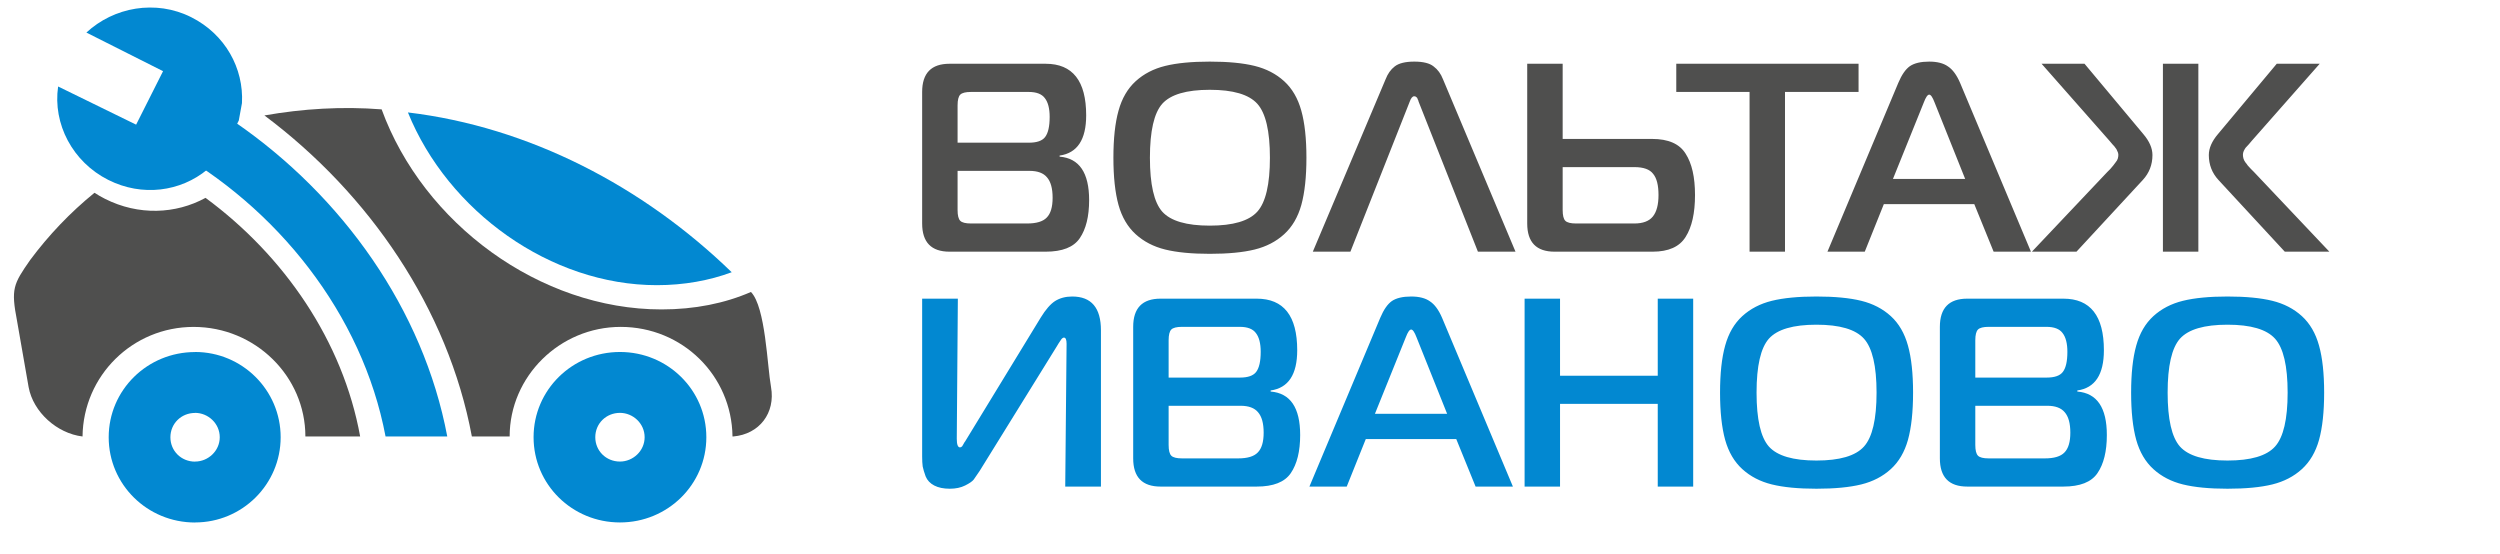<svg width="149" height="33" viewBox="0 0 149 33" fill="none" xmlns="http://www.w3.org/2000/svg">
<g clip-path="url(#clip0_318_100)">
<mask id="mask0_318_100" style="mask-type:luminance" maskUnits="userSpaceOnUse" x="0" y="0" width="47" height="32">
<path d="M47 0H0V32H47V0Z" fill="white"/>
</mask>
<g mask="url(#mask0_318_100)">
<path fill-rule="evenodd" clip-rule="evenodd" d="M43.609 16.225C38.328 11.101 31.528 7.564 24.312 6.701C26.701 12.596 32.812 16.996 39.153 16.996C40.761 16.996 42.279 16.721 43.609 16.225Z" fill="#0288D1"/>
<path fill-rule="evenodd" clip-rule="evenodd" d="M14.02 7.29C12.594 7.651 11.264 8.152 9.975 8.74C16.501 12.321 21.601 18.713 22.979 26.014H26.657C25.231 18.442 20.405 11.69 14.02 7.29Z" fill="#0288D1"/>
<path fill-rule="evenodd" clip-rule="evenodd" d="M36.95 31.138C39.798 31.138 42.098 28.872 42.098 26.058C42.098 23.248 39.802 20.978 36.95 20.978V24.607C37.731 24.607 38.42 25.243 38.42 26.058C38.42 26.872 37.731 27.509 36.95 27.509V31.138ZM36.95 31.138V27.509C36.124 27.509 35.479 26.872 35.479 26.058C35.479 25.243 36.124 24.607 36.95 24.607V20.978C34.102 20.978 31.801 23.243 31.801 26.058C31.801 28.872 34.097 31.138 36.95 31.138Z" fill="#0288D1"/>
<path fill-rule="evenodd" clip-rule="evenodd" d="M11.627 31.138C14.431 31.138 16.727 28.872 16.727 26.058C16.727 23.248 14.431 20.978 11.627 20.978V24.607C12.408 24.607 13.097 25.243 13.097 26.058C13.097 26.872 12.408 27.509 11.627 27.509V31.138ZM11.627 20.982C8.779 20.982 6.478 23.248 6.478 26.062C6.478 28.872 8.774 31.142 11.627 31.142V27.513C10.801 27.513 10.156 26.877 10.156 26.062C10.156 25.247 10.801 24.611 11.627 24.611V20.982Z" fill="#0288D1"/>
<path fill-rule="evenodd" clip-rule="evenodd" d="M28.123 26.014H30.375C30.375 22.433 33.36 19.483 36.994 19.483C40.672 19.483 43.613 22.385 43.657 26.014H43.701C45.264 25.879 46.227 24.607 45.953 23.069C45.724 21.801 45.631 18.307 44.757 17.401C43.194 18.081 41.401 18.442 39.427 18.442C32.168 18.442 25.227 13.319 22.745 6.518C20.4 6.335 18.06 6.475 15.759 6.88C22.012 11.555 26.701 18.399 28.123 26.014Z" fill="#4F4F4E"/>
<path d="M5.631 11.49C5.833 11.621 6.044 11.742 6.263 11.853C8.256 12.857 10.472 12.764 12.25 11.792C16.942 15.247 20.434 20.329 21.465 26.014H18.201C18.201 22.429 15.216 19.484 11.538 19.484C7.904 19.484 4.963 22.385 4.919 26.014C3.405 25.836 1.978 24.564 1.705 23.069L1.016 19.126C0.649 17.218 0.786 16.948 1.797 15.497C2.902 14.012 4.184 12.666 5.631 11.49Z" fill="#4F4F4E"/>
<path d="M14.232 7.181L14.421 6.144C14.533 4.069 13.422 2.045 11.403 1.028C9.278 -0.042 6.776 0.429 5.149 1.941L9.718 4.242L8.113 7.429L3.464 5.155C3.138 7.388 4.329 9.653 6.454 10.723C8.473 11.739 10.761 11.427 12.361 10.101L13.161 9.306L13.697 8.243L14.232 7.181Z" fill="#0288D1"/>
</g>
<path d="M57.072 10.184V12.52C57.072 12.84 57.125 13.053 57.232 13.16C57.339 13.267 57.552 13.32 57.872 13.32H61.216C61.771 13.32 62.16 13.203 62.384 12.968C62.619 12.733 62.736 12.339 62.736 11.784C62.736 11.229 62.624 10.824 62.4 10.568C62.187 10.312 61.84 10.184 61.36 10.184H57.072ZM57.072 6.28V8.504H61.328C61.797 8.504 62.117 8.392 62.288 8.168C62.469 7.933 62.56 7.533 62.56 6.968C62.56 6.467 62.464 6.093 62.272 5.848C62.091 5.603 61.771 5.48 61.312 5.48H57.872C57.552 5.48 57.339 5.533 57.232 5.64C57.125 5.747 57.072 5.96 57.072 6.28ZM63.152 9.336C64.325 9.432 64.912 10.296 64.912 11.928C64.912 12.899 64.725 13.656 64.352 14.2C63.989 14.733 63.312 15 62.32 15H56.592C55.504 15 54.96 14.44 54.96 13.32V5.48C54.96 4.36 55.504 3.8 56.592 3.8H62.32C63.931 3.8 64.736 4.824 64.736 6.872C64.736 8.323 64.208 9.123 63.152 9.272V9.336ZM72.103 3.672C73.191 3.672 74.081 3.757 74.775 3.928C75.468 4.099 76.055 4.403 76.535 4.84C77.015 5.277 77.356 5.864 77.559 6.6C77.761 7.325 77.863 8.259 77.863 9.4C77.863 10.541 77.761 11.48 77.559 12.216C77.356 12.941 77.015 13.523 76.535 13.96C76.055 14.397 75.468 14.701 74.775 14.872C74.081 15.043 73.191 15.128 72.103 15.128C71.025 15.128 70.14 15.043 69.447 14.872C68.753 14.701 68.167 14.397 67.687 13.96C67.207 13.523 66.865 12.941 66.663 12.216C66.46 11.48 66.359 10.541 66.359 9.4C66.359 8.259 66.46 7.325 66.663 6.6C66.865 5.864 67.207 5.277 67.687 4.84C68.167 4.403 68.753 4.099 69.447 3.928C70.14 3.757 71.025 3.672 72.103 3.672ZM69.271 6.184C68.78 6.739 68.535 7.811 68.535 9.4C68.535 10.989 68.78 12.061 69.271 12.616C69.772 13.171 70.716 13.448 72.103 13.448C73.489 13.448 74.433 13.171 74.935 12.616C75.436 12.061 75.687 10.989 75.687 9.4C75.687 7.811 75.436 6.739 74.935 6.184C74.433 5.629 73.489 5.352 72.103 5.352C70.716 5.352 69.772 5.629 69.271 6.184ZM78.244 15L82.58 4.728C82.708 4.397 82.889 4.141 83.124 3.96C83.369 3.768 83.759 3.672 84.292 3.672C84.825 3.672 85.209 3.768 85.444 3.96C85.689 4.141 85.876 4.397 86.004 4.728L90.324 15H88.084L84.548 6.056C84.548 6.045 84.543 6.024 84.532 5.992C84.521 5.96 84.511 5.939 84.5 5.928C84.5 5.917 84.495 5.901 84.484 5.88C84.473 5.848 84.463 5.827 84.452 5.816C84.441 5.805 84.425 5.795 84.404 5.784C84.393 5.763 84.377 5.752 84.356 5.752C84.335 5.741 84.313 5.736 84.292 5.736C84.185 5.736 84.095 5.843 84.02 6.056L80.484 15H78.244ZM91.022 3.8H93.135V8.28H98.463C99.433 8.28 100.1 8.573 100.463 9.16C100.836 9.736 101.023 10.557 101.023 11.624C101.023 12.701 100.836 13.533 100.463 14.12C100.1 14.707 99.444 15 98.495 15H92.654C91.567 15 91.022 14.44 91.022 13.32V3.8ZM97.406 9.96H93.135V12.52C93.135 12.84 93.188 13.053 93.294 13.16C93.401 13.267 93.615 13.32 93.934 13.32H97.406C97.918 13.32 98.287 13.181 98.51 12.904C98.734 12.627 98.847 12.2 98.847 11.624C98.847 11.037 98.74 10.616 98.526 10.36C98.324 10.093 97.951 9.96 97.406 9.96ZM106.386 15H104.274V5.48H99.906V3.8H110.77V5.48H106.386V15ZM108.916 15L113.14 4.936C113.343 4.456 113.572 4.125 113.828 3.944C114.095 3.763 114.479 3.672 114.98 3.672C115.46 3.672 115.833 3.768 116.1 3.96C116.377 4.141 116.617 4.467 116.82 4.936L121.044 15H118.82L117.668 12.168H112.276L111.14 15H108.916ZM114.66 6.104L112.82 10.664H117.124L115.3 6.104C115.183 5.795 115.076 5.64 114.98 5.64C114.884 5.64 114.777 5.795 114.66 6.104ZM123.758 15H121.102L125.598 10.248C125.63 10.216 125.689 10.157 125.774 10.072C125.859 9.976 125.918 9.907 125.95 9.864C125.993 9.811 126.041 9.747 126.094 9.672C126.158 9.597 126.201 9.523 126.222 9.448C126.243 9.373 126.254 9.299 126.254 9.224C126.254 9.149 126.233 9.075 126.19 9C126.158 8.915 126.121 8.851 126.078 8.808C126.046 8.755 125.987 8.685 125.902 8.6C125.817 8.504 125.758 8.435 125.726 8.392L121.678 3.8H124.238L127.742 7.992C128.105 8.419 128.286 8.835 128.286 9.24C128.286 9.816 128.094 10.312 127.71 10.728L123.758 15ZM131.022 3.8V15H128.91V3.8H131.022ZM138.83 15H136.174L132.222 10.728C131.838 10.312 131.646 9.816 131.646 9.24C131.646 8.835 131.827 8.419 132.19 7.992L135.694 3.8H138.254L134.206 8.392C134.174 8.435 134.115 8.504 134.03 8.6C133.945 8.685 133.881 8.755 133.838 8.808C133.806 8.851 133.769 8.915 133.726 9C133.694 9.075 133.678 9.149 133.678 9.224C133.678 9.299 133.689 9.373 133.71 9.448C133.731 9.523 133.769 9.597 133.822 9.672C133.886 9.747 133.934 9.811 133.966 9.864C134.009 9.907 134.073 9.976 134.158 10.072C134.243 10.157 134.302 10.216 134.334 10.248L138.83 15Z" fill="#4F4F4E"/>
<path d="M65.616 29H63.488L63.568 20.488C63.568 20.243 63.515 20.12 63.408 20.12C63.387 20.12 63.36 20.131 63.328 20.152C63.307 20.163 63.28 20.189 63.248 20.232C63.227 20.264 63.205 20.296 63.184 20.328C63.163 20.36 63.131 20.408 63.088 20.472C63.045 20.536 63.013 20.589 62.992 20.632L58.384 28.072C58.235 28.296 58.117 28.467 58.032 28.584C57.947 28.691 57.776 28.808 57.52 28.936C57.264 29.064 56.96 29.128 56.608 29.128C56.235 29.128 55.925 29.064 55.68 28.936C55.435 28.808 55.264 28.627 55.168 28.392C55.083 28.157 55.024 27.96 54.992 27.8C54.971 27.64 54.96 27.443 54.96 27.208V17.8H57.088L57.024 26.152C57.024 26.493 57.088 26.664 57.216 26.664C57.237 26.664 57.259 26.659 57.28 26.648C57.301 26.637 57.323 26.621 57.344 26.6C57.365 26.568 57.381 26.541 57.392 26.52C57.413 26.488 57.435 26.451 57.456 26.408C57.477 26.365 57.499 26.333 57.52 26.312L62.032 18.92C62.32 18.451 62.603 18.125 62.88 17.944C63.168 17.763 63.509 17.672 63.904 17.672C65.045 17.672 65.616 18.344 65.616 19.688V29ZM69.65 24.184V26.52C69.65 26.84 69.704 27.053 69.81 27.16C69.917 27.267 70.13 27.32 70.45 27.32H73.794C74.349 27.32 74.738 27.203 74.962 26.968C75.197 26.733 75.314 26.339 75.314 25.784C75.314 25.229 75.202 24.824 74.978 24.568C74.765 24.312 74.418 24.184 73.938 24.184H69.65ZM69.65 20.28V22.504H73.906C74.376 22.504 74.695 22.392 74.866 22.168C75.047 21.933 75.138 21.533 75.138 20.968C75.138 20.467 75.042 20.093 74.85 19.848C74.669 19.603 74.349 19.48 73.89 19.48H70.45C70.13 19.48 69.917 19.533 69.81 19.64C69.704 19.747 69.65 19.96 69.65 20.28ZM75.73 23.336C76.903 23.432 77.49 24.296 77.49 25.928C77.49 26.899 77.303 27.656 76.93 28.2C76.567 28.733 75.89 29 74.898 29H69.17C68.082 29 67.538 28.44 67.538 27.32V19.48C67.538 18.36 68.082 17.8 69.17 17.8H74.898C76.509 17.8 77.314 18.824 77.314 20.872C77.314 22.323 76.786 23.123 75.73 23.272V23.336ZM78.041 29L82.265 18.936C82.468 18.456 82.697 18.125 82.953 17.944C83.219 17.763 83.603 17.672 84.105 17.672C84.585 17.672 84.958 17.768 85.225 17.96C85.502 18.141 85.742 18.467 85.945 18.936L90.169 29H87.945L86.793 26.168H81.401L80.265 29H78.041ZM83.785 20.104L81.945 24.664H86.249L84.425 20.104C84.308 19.795 84.201 19.64 84.105 19.64C84.009 19.64 83.902 19.795 83.785 20.104ZM100.914 17.8V29H98.802V24.072H92.978V29H90.866V17.8H92.978V22.392H98.802V17.8H100.914ZM108.259 17.672C109.347 17.672 110.238 17.757 110.931 17.928C111.624 18.099 112.211 18.403 112.691 18.84C113.171 19.277 113.512 19.864 113.715 20.6C113.918 21.325 114.019 22.259 114.019 23.4C114.019 24.541 113.918 25.48 113.715 26.216C113.512 26.941 113.171 27.523 112.691 27.96C112.211 28.397 111.624 28.701 110.931 28.872C110.238 29.043 109.347 29.128 108.259 29.128C107.182 29.128 106.296 29.043 105.603 28.872C104.91 28.701 104.323 28.397 103.843 27.96C103.363 27.523 103.022 26.941 102.819 26.216C102.616 25.48 102.515 24.541 102.515 23.4C102.515 22.259 102.616 21.325 102.819 20.6C103.022 19.864 103.363 19.277 103.843 18.84C104.323 18.403 104.91 18.099 105.603 17.928C106.296 17.757 107.182 17.672 108.259 17.672ZM105.427 20.184C104.936 20.739 104.691 21.811 104.691 23.4C104.691 24.989 104.936 26.061 105.427 26.616C105.928 27.171 106.872 27.448 108.259 27.448C109.646 27.448 110.59 27.171 111.091 26.616C111.592 26.061 111.843 24.989 111.843 23.4C111.843 21.811 111.592 20.739 111.091 20.184C110.59 19.629 109.646 19.352 108.259 19.352C106.872 19.352 105.928 19.629 105.427 20.184ZM117.728 24.184V26.52C117.728 26.84 117.782 27.053 117.888 27.16C117.995 27.267 118.208 27.32 118.528 27.32H121.872C122.427 27.32 122.816 27.203 123.04 26.968C123.275 26.733 123.392 26.339 123.392 25.784C123.392 25.229 123.28 24.824 123.056 24.568C122.843 24.312 122.496 24.184 122.016 24.184H117.728ZM117.728 20.28V22.504H121.984C122.454 22.504 122.774 22.392 122.944 22.168C123.126 21.933 123.216 21.533 123.216 20.968C123.216 20.467 123.12 20.093 122.928 19.848C122.747 19.603 122.427 19.48 121.968 19.48H118.528C118.208 19.48 117.995 19.533 117.888 19.64C117.782 19.747 117.728 19.96 117.728 20.28ZM123.808 23.336C124.982 23.432 125.568 24.296 125.568 25.928C125.568 26.899 125.382 27.656 125.008 28.2C124.646 28.733 123.968 29 122.976 29H117.248C116.16 29 115.616 28.44 115.616 27.32V19.48C115.616 18.36 116.16 17.8 117.248 17.8H122.976C124.587 17.8 125.392 18.824 125.392 20.872C125.392 22.323 124.864 23.123 123.808 23.272V23.336ZM132.759 17.672C133.847 17.672 134.738 17.757 135.431 17.928C136.124 18.099 136.711 18.403 137.191 18.84C137.671 19.277 138.012 19.864 138.215 20.6C138.418 21.325 138.519 22.259 138.519 23.4C138.519 24.541 138.418 25.48 138.215 26.216C138.012 26.941 137.671 27.523 137.191 27.96C136.711 28.397 136.124 28.701 135.431 28.872C134.738 29.043 133.847 29.128 132.759 29.128C131.682 29.128 130.796 29.043 130.103 28.872C129.41 28.701 128.823 28.397 128.343 27.96C127.863 27.523 127.522 26.941 127.319 26.216C127.116 25.48 127.015 24.541 127.015 23.4C127.015 22.259 127.116 21.325 127.319 20.6C127.522 19.864 127.863 19.277 128.343 18.84C128.823 18.403 129.41 18.099 130.103 17.928C130.796 17.757 131.682 17.672 132.759 17.672ZM129.927 20.184C129.436 20.739 129.191 21.811 129.191 23.4C129.191 24.989 129.436 26.061 129.927 26.616C130.428 27.171 131.372 27.448 132.759 27.448C134.146 27.448 135.09 27.171 135.591 26.616C136.092 26.061 136.343 24.989 136.343 23.4C136.343 21.811 136.092 20.739 135.591 20.184C135.09 19.629 134.146 19.352 132.759 19.352C131.372 19.352 130.428 19.629 129.927 20.184Z" fill="#0288D1"/>
</g>
<defs>
<clipPath id="clip0_318_100">
<rect width="149" height="33" fill="white"/>
</clipPath>
</defs>
</svg>
